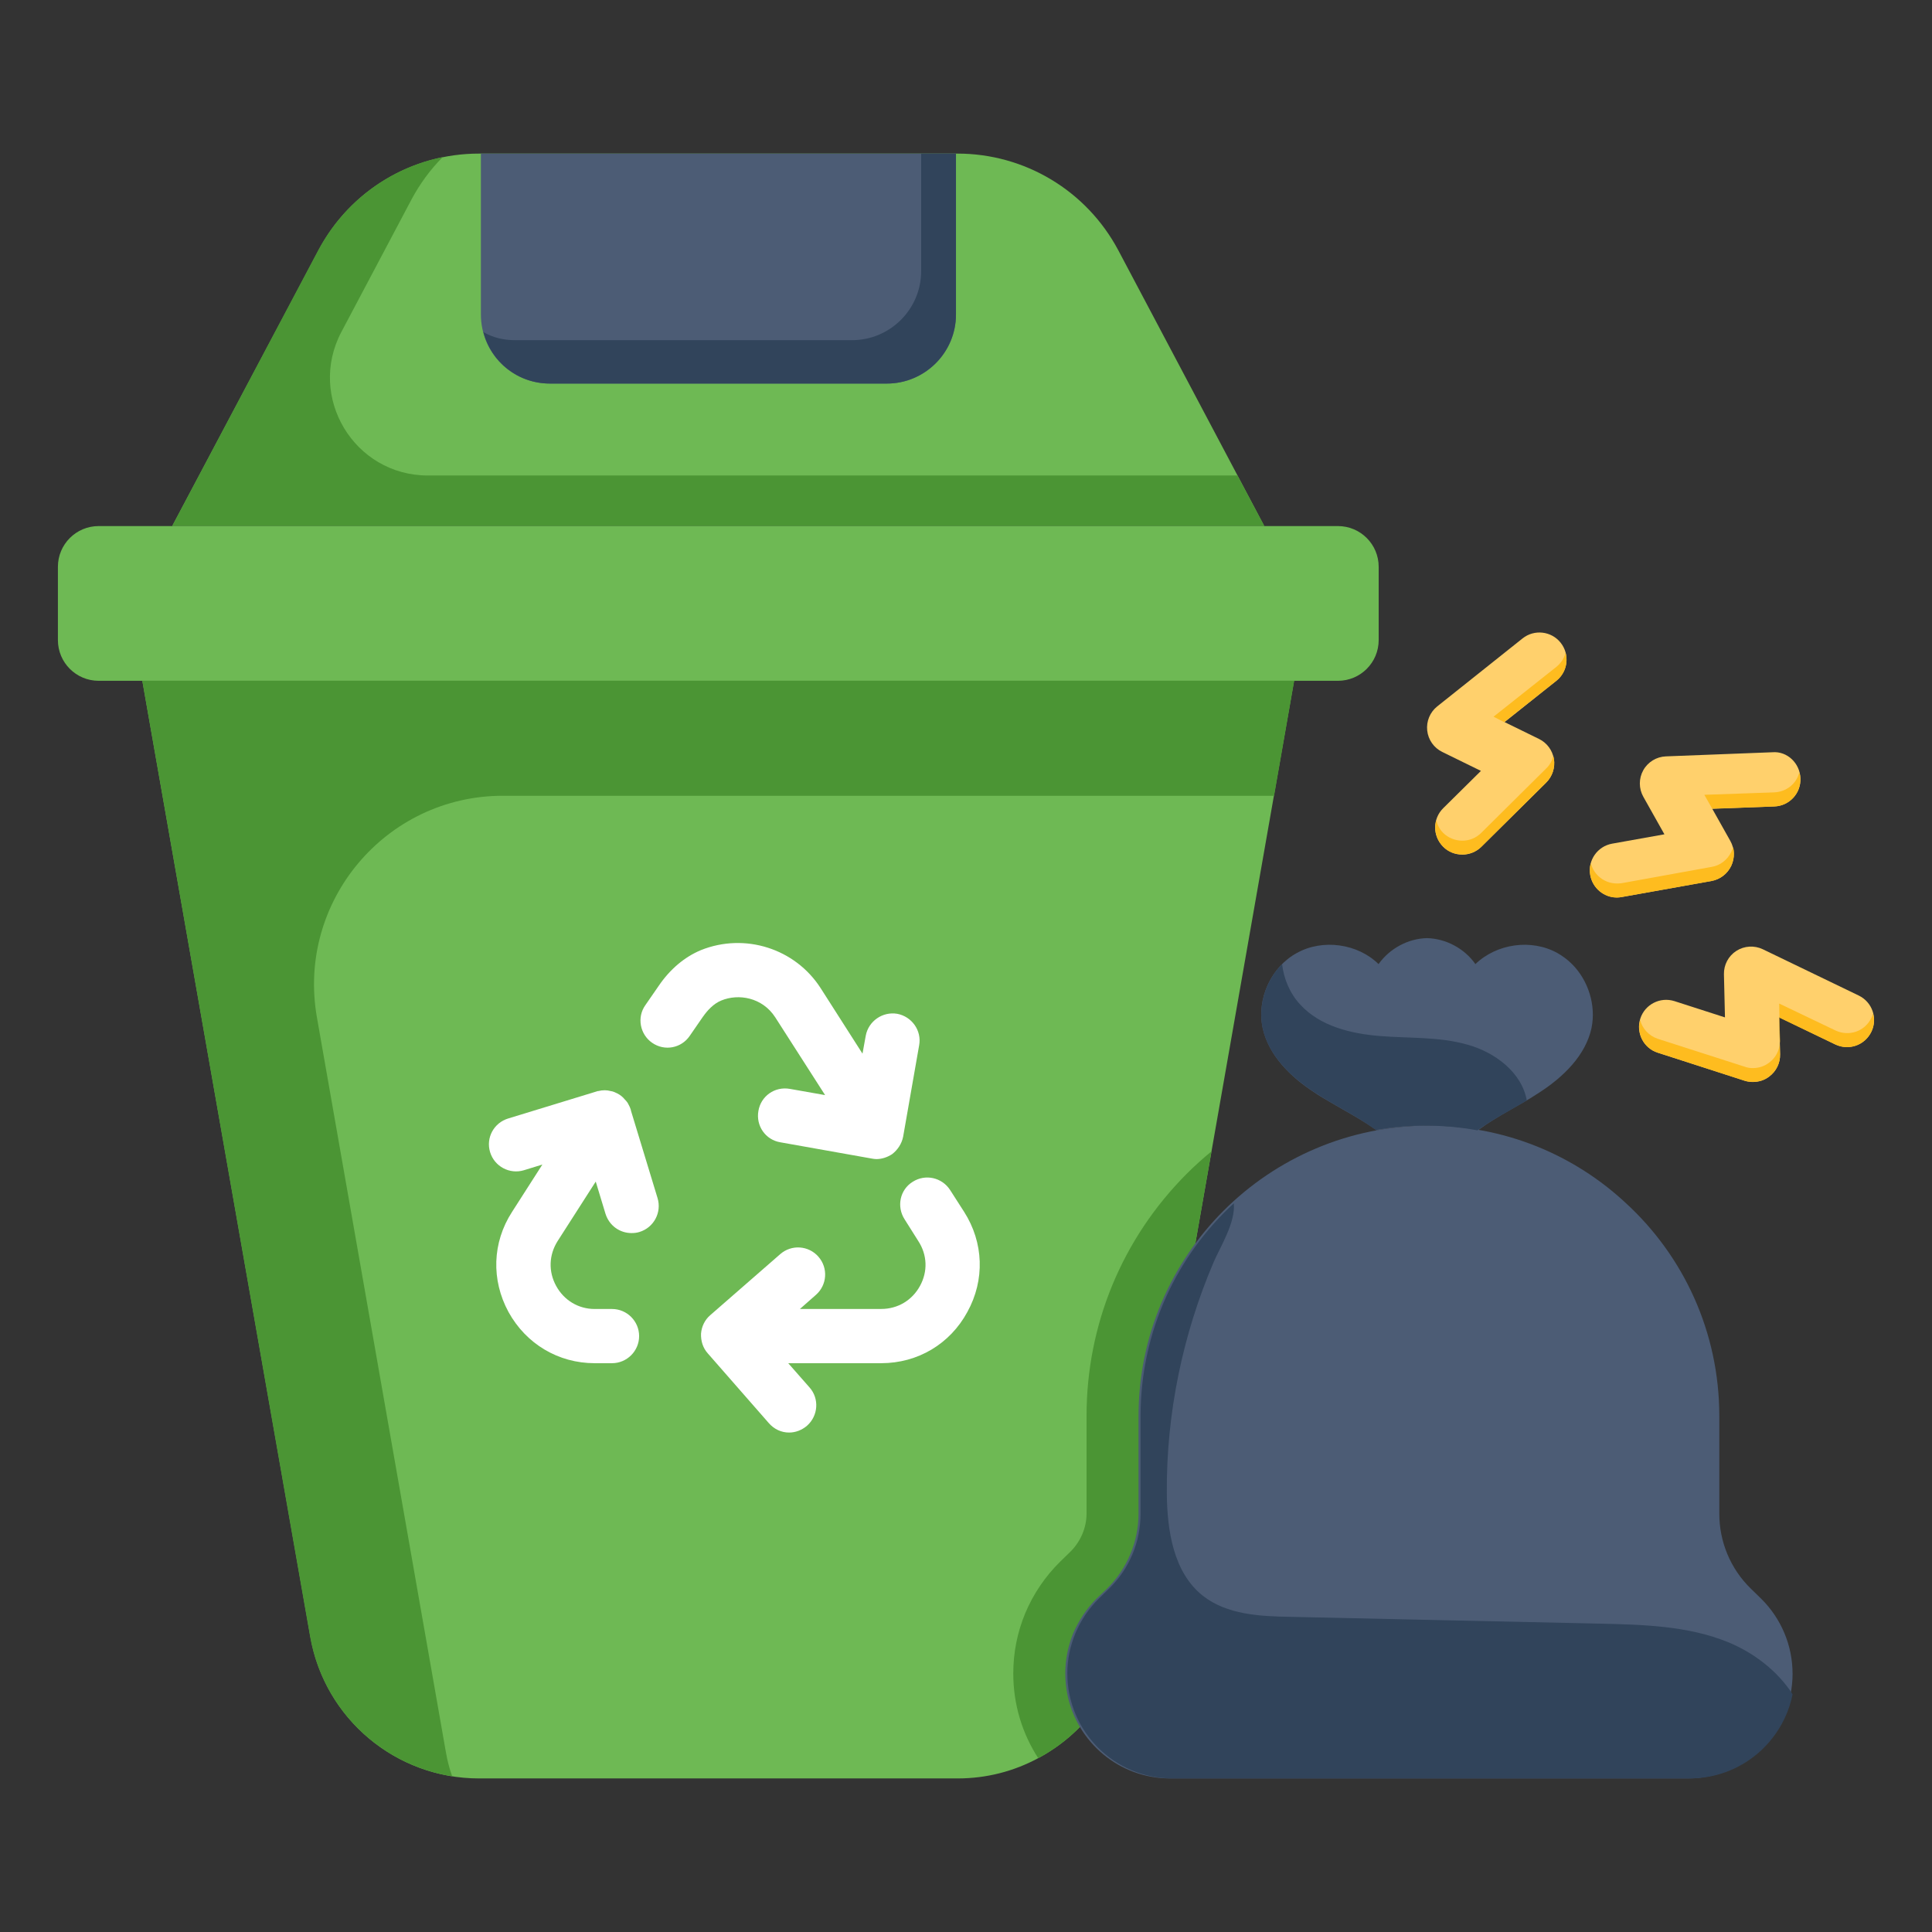 <svg id="Layer_1" enable-background="new 0 0 68 68" height="512" viewBox="0 0 68 68" width="512" xmlns="http://www.w3.org/2000/svg"><rect x="0" y="0" width="68" height="68" fill="#333333" stroke="none"/><g id="_x39_5"><g><g><g><g><path d="m48.525 19.95v2.578c0 .792-.642 1.434-1.434 1.434h-43.619c-.792 0-1.434-.642-1.434-1.434v-2.578c0-.792.642-1.434 1.434-1.434h43.619c.792 0 1.434.642 1.434 1.434z" fill="#6eb954"/></g><g><path d="m45.548 23.958-2.907 16.566-2.999 17.088c-.329 1.874-1.508 3.419-3.1 4.27-.85.457-1.81.713-2.834.713h-16.85c-2.926 0-5.431-2.103-5.934-4.983l-5.915-33.654z" fill="#6eb954"/></g><g><path d="m44.844 28.008h-27.142c-4.131 0-7.262 3.728-6.548 7.797l4.539 25.859c.05.298.124.584.223.856-2.507-.397-4.542-2.333-5.001-4.915l-5.907-33.643h40.543z" fill="#4b9534"/></g><g><path d="m44.497 18.511h-38.434l5.15-9.705c1.105-2.098 3.276-3.4 5.647-3.4h16.84c2.37 0 4.542 1.303 5.659 3.4z" fill="#6eb954"/></g><g><path d="m6.063 18.511h38.434l-.943-1.775h-28.493c-2.596 0-4.258-2.762-3.044-5.056l2.461-4.649c.298-.559.67-1.067 1.104-1.502-1.849.372-3.462 1.564-4.38 3.276z" fill="#4b9534"/></g><g><path d="m33.647 5.406v5.662c0 1.349-1.101 2.432-2.432 2.432h-11.858c-1.349 0-2.431-1.083-2.431-2.432v-5.662z" fill="#4c5c75"/></g><g><path d="m33.647 5.406v5.662c0 1.349-1.101 2.432-2.432 2.432h-11.858c-1.135 0-2.077-.764-2.343-1.811.337.195.71.284 1.118.284h11.858c1.331 0 2.432-1.083 2.432-2.432v-4.136z" fill="#31445b"/></g></g><g><g><g><path d="m24.746 35.778-.467.677c-.296.439-.887.553-1.326.248-.429-.296-.544-.897-.238-1.326l.468-.677c.401-.591.916-1.021 1.488-1.259 1.545-.62 3.32-.057 4.217 1.345l1.469 2.299.114-.63c.095-.515.592-.859 1.107-.773.515.095.868.592.773 1.107l-.563 3.215c-.048.248-.191.467-.391.62-.162.105-.353.172-.553.172-.057 0-.105-.01-.162-.019l-3.215-.572c-.525-.086-.868-.582-.773-1.107.086-.515.572-.868 1.107-.773l1.24.219-1.755-2.738c-.458-.706-1.297-.84-1.898-.592-.286.115-.506.372-.64.563z" fill="#fff"/></g><g><path d="m34.048 46.177c-.61 1.126-1.745 1.803-3.033 1.803h-3.272l.754.858c.343.391.305.992-.095 1.345-.181.153-.401.238-.629.238-.267 0-.525-.114-.715-.334l-2.146-2.452c-.172-.191-.248-.439-.238-.696.019-.248.134-.487.324-.649l2.461-2.146c.401-.353 1.002-.305 1.345.086.353.401.306 1.001-.086 1.345l-.563.496h2.862c.582 0 1.088-.305 1.364-.811.277-.506.258-1.087-.057-1.574l-.487-.773c-.286-.448-.162-1.04.286-1.317.448-.286 1.03-.153 1.316.286l.496.773c.687 1.078.735 2.395.114 3.52z" fill="#fff"/></g><g><path d="m23.144 42.17c.153.506-.134 1.04-.639 1.192-.095.029-.181.038-.277.038-.41 0-.783-.258-.916-.677l-.344-1.135-1.345 2.099c-.305.487-.325 1.068-.048 1.574.277.506.783.811 1.355.811h.611c.525 0 .954.429.954.954 0 .525-.429.954-.954.954h-.611c-1.278 0-2.413-.678-3.033-1.803-.611-1.126-.572-2.442.124-3.52l1.069-1.669-.649.2c-.505.153-1.04-.133-1.192-.639-.152-.506.134-1.03.64-1.183l3.119-.954c.019-.01.029-.01.048-.01.076-.019.152-.029.229-.029.067 0 .143.01.21.029.086.01.162.048.238.086.095.048.191.124.258.21.057.057.105.115.133.181.029.048.058.114.076.172l.01.048z" fill="#fff"/></g></g></g></g><g><g><path d="m56.017 36.181c-.21.969-.997 1.728-1.829 2.267-.704.466-1.481.823-2.158 1.326-.566-.1-1.143-.155-1.746-.155-.622 0-1.234.055-1.829.165-.549-.393-1.152-.704-1.737-1.051-.155-.092-.311-.183-.457-.284-.832-.539-1.609-1.298-1.819-2.267-.219-1.015.292-2.148 1.207-2.642.905-.503 2.14-.329 2.871.393.393-.549 1.033-.896 1.7-.914h.009c.667.018 1.317.366 1.7.914.75-.722 1.966-.896 2.88-.393.192.11.366.237.521.393.576.576.85 1.454.686 2.249z" fill="#4c5c75"/></g></g><g><path d="m42.641 40.524-2.999 17.088c-.329 1.874-1.508 3.419-3.1 4.27-.558-.86-.878-1.883-.878-2.981 0-.722.137-1.435.421-2.121.284-.677.704-1.298 1.225-1.81l.375-.366c.347-.348.558-.832.558-1.326v-3.438c0-3.218 1.252-6.244 3.52-8.521.283-.283.576-.548.878-.795z" fill="#4b9534"/></g><g><path d="m63.093 58.901c0 2.039-1.655 3.694-3.694 3.694h-18.212c-1.801 0-3.282-1.28-3.62-2.962-.046-.238-.073-.485-.073-.732 0-.493.101-.978.283-1.426.192-.439.466-.86.814-1.207l.375-.357c.704-.695 1.106-1.646 1.106-2.633v-3.438c0-2.816 1.143-5.376 2.989-7.223 1.847-1.847 4.407-2.999 7.232-2.999 2.679 0 5.12 1.033 6.939 2.734 2.02 1.856 3.282 4.526 3.282 7.488v3.438c0 .987.393 1.938 1.106 2.633l.366.357c.704.695 1.106 1.646 1.106 2.633z" fill="#4c5c75"/></g><g><path d="m44.439 36.181c.21.969.997 1.728 1.829 2.267.704.466 1.481.823 2.158 1.326.566-.1 1.143-.155 1.746-.155.622 0 1.234.055 1.829.165.549-.393 1.152-.704 1.737-1.051-.174-.988-1.125-1.701-2.094-1.966-.997-.283-2.048-.219-3.072-.302-1.033-.082-2.112-.348-2.807-1.106-.366-.393-.576-.896-.64-1.426-.576.576-.85 1.454-.686 2.249z" fill="#31445b"/></g><g><path d="m37.567 58.901c0 2.039 1.655 3.694 3.694 3.694h18.212c1.801 0 3.282-1.28 3.62-2.962-.521-.814-1.353-1.454-2.258-1.829-1.427-.585-3.008-.622-4.553-.658-3.611-.082-7.232-.155-10.852-.238-1.079-.018-2.24-.073-3.091-.74-1.042-.823-1.262-2.304-1.271-3.63-.018-2.788.558-5.568 1.654-8.128.229-.53.768-1.381.704-2.057-2.02 1.856-3.282 4.526-3.282 7.488v3.438c0 .987-.393 1.938-1.106 2.633l-.366.357c-.704.695-1.106 1.646-1.106 2.633z" fill="#31445b"/></g></g><g><g><g><path d="m51.466 30.079c-.246 0-.492-.094-.678-.283-.371-.375-.367-.978.007-1.349l1.329-1.314-1.362-.667c-.294-.144-.494-.429-.529-.754-.035-.325.098-.646.354-.85l3.002-2.392c.412-.329 1.014-.26 1.341.152.328.412.26 1.012-.152 1.341l-1.822 1.452 1.213.594c.278.136.472.398.523.703.049.306-.051.616-.271.833l-2.283 2.259c-.185.184-.429.276-.671.276z" fill="#ffd06c"/></g></g><g><g><path d="m56.909 31.587c-.454 0-.855-.324-.938-.786-.093-.518.252-1.014.771-1.107l1.84-.329-.743-1.322c-.162-.29-.163-.644-.001-.934s.464-.474.796-.487l3.746-.145c.528-.045.971.389.99.916.021.526-.389.97-.916.99l-2.187.085.636 1.132c.151.269.163.595.031.875-.131.279-.39.478-.695.532l-3.162.566c-.057.01-.113.015-.169.015z" fill="#ffd06c"/></g></g><g><g><path d="m61.7 38.083c-.098 0-.197-.015-.293-.046l-3.058-.984c-.501-.161-.777-.699-.616-1.201.162-.501.698-.775 1.201-.616l1.779.573-.036-1.517c-.008-.332.157-.645.437-.824.279-.179.633-.2.932-.057l3.376 1.629c.474.229.674.799.444 1.274-.227.475-.796.674-1.273.444l-1.97-.951.031 1.299c.007.308-.136.602-.383.786-.167.125-.368.19-.571.19z" fill="#ffd06c"/></g></g></g><g><g><g><path d="m54.694 26.708c.048.305-.057.62-.277.839l-2.28 2.261c-.191.181-.429.267-.668.267-.248 0-.496-.086-.677-.277-.248-.258-.334-.61-.238-.925.038.162.115.315.238.439.181.181.429.277.677.277.238 0 .477-.086.668-.277l2.28-2.261c.124-.115.21-.267.248-.439.02.029.02.067.029.095z" fill="#febc1f"/></g><g><path d="m54.779 23.96-1.839 1.456-.372-.191 2.21-1.752c.162-.134.277-.305.325-.496.095.353-.019.744-.325.983z" fill="#febc1f"/></g></g><g><g><path d="m61 29.818c.057.21.029.448-.067.658-.134.277-.391.477-.696.534l-3.158.563c-.057.01-.115.019-.172.019-.448 0-.849-.324-.935-.792-.028-.143-.019-.286.019-.42.105.42.487.715.916.715.057 0 .115 0 .172-.01l3.158-.572c.305-.048.563-.248.696-.525.028-.057.048-.114.067-.172z" fill="#febc1f"/></g><g><path d="m63.365 27.394c.029.525-.382.973-.916.992l-2.185.076-.277-.487 2.461-.086c.429-.019.783-.305.878-.696.029.067.038.133.038.2z" fill="#febc1f"/></g></g><g><g><path d="m62.641 36.715.009.391c.01.305-.133.601-.382.782-.162.134-.362.191-.572.191-.095 0-.191-.009-.286-.038l-3.062-.992c-.477-.143-.754-.658-.62-1.145.076.296.305.553.62.658l3.062.983c.095.038.191.048.286.048.21 0 .41-.067.572-.191.219-.162.362-.42.372-.687z" fill="#febc1f"/></g><g><path d="m65.865 36.314c-.229.477-.792.677-1.269.448l-1.965-.944-.009-.496 1.975.944c.477.229 1.04.038 1.269-.439.029-.048.048-.105.057-.162.057.2.048.439-.057.649z" fill="#febc1f"/></g></g></g><g><g><g><path d="m62.631 35.818.019.801c0 .028 0 .067-.009.095l-.019-.906z" fill="#febc1f"/></g></g></g></g></svg>